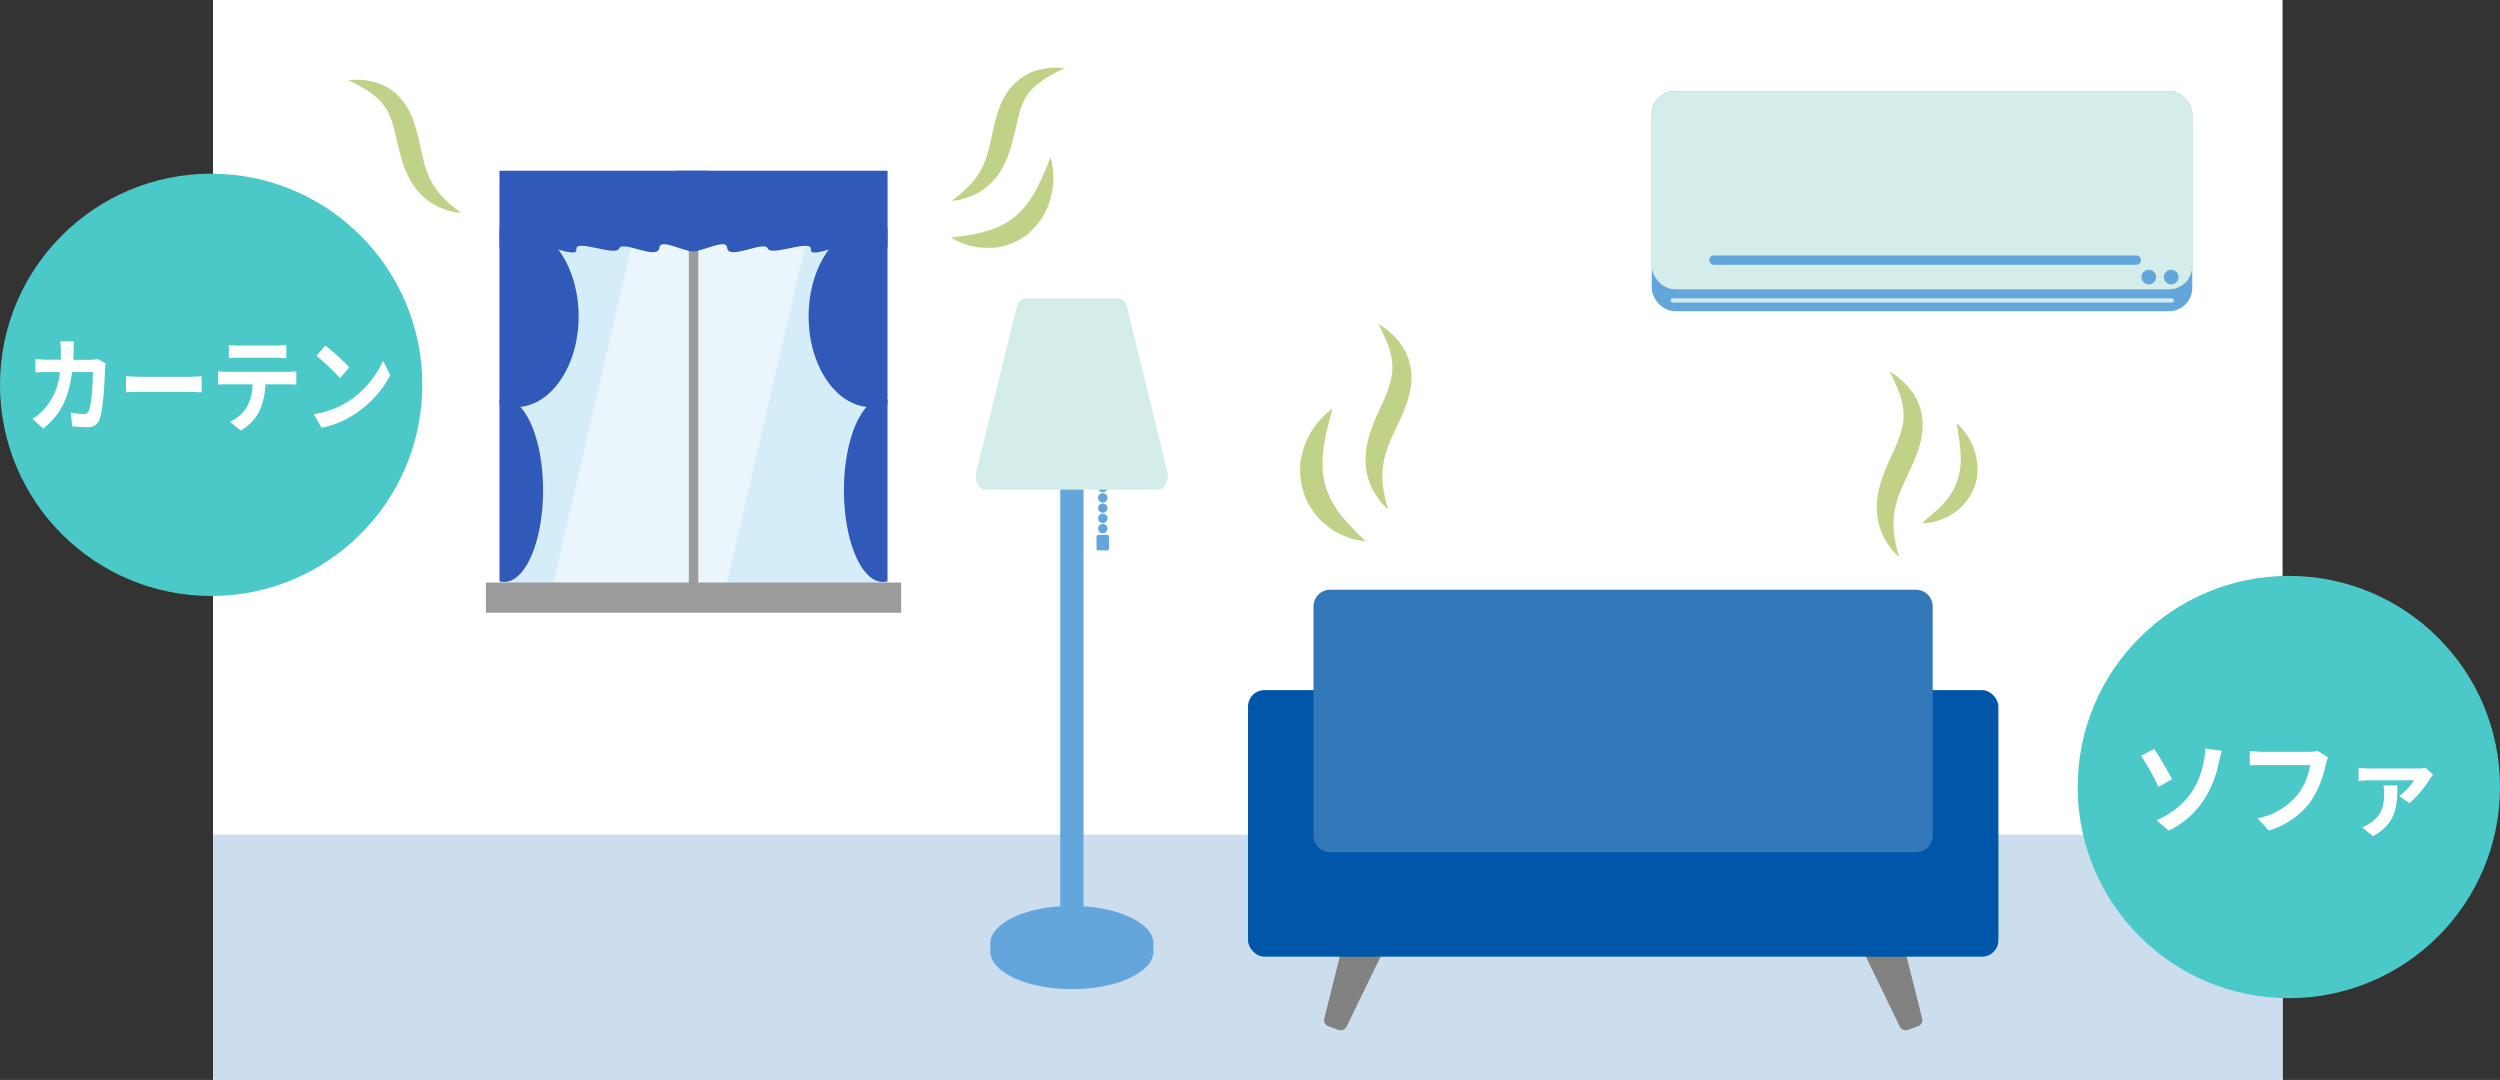 <svg xmlns="http://www.w3.org/2000/svg" viewBox="0 0 533.74 230.56"><rect x="0" y="0" width="533.74" height="230.56" fill="#333333" stroke="none"/><defs><style>.a{fill:#fff;}.b{fill:#cde;}.c{fill:#828282;}.d{fill:#0056a8;}.e{fill:#3378b9;}.f{fill:#63a6db;}.g{fill:#d4ecea;}.h{fill:#d5edf9;}.i{fill:#eaf6fc;}.j{fill:#9b9b9b;}.k{fill:#3059b9;}.l{fill:#c0d288;}.m{fill:#4bc8c8;}</style></defs><rect class="a" x="45.48" width="441.84" height="230.56"/><rect class="b" x="45.48" y="178.21" width="441.84" height="52.35"/><path class="c" d="M410.41,217.59a1.46,1.46,0,0,1-1.07,1.56l-1.85.67a1.45,1.45,0,0,1-1.82-.51l-11.89-24.48c-1.32-2.72-1-5.7.79-6.36l4.52-1.64c1.82-.67,4,1.43,4.69,4.36Z"/><path class="c" d="M282.69,217.59a1.46,1.46,0,0,0,1.07,1.56l1.84.67a1.46,1.46,0,0,0,1.83-.51l11.89-24.48c1.32-2.72,1-5.7-.79-6.36L294,186.83c-1.82-.67-3.95,1.43-4.69,4.36Z"/><rect class="d" x="266.45" y="147.34" width="160.2" height="56.9" rx="3.5"/><path class="e" d="M412.64,178.41a3.56,3.56,0,0,1-3.61,3.51h-125a3.55,3.55,0,0,1-3.6-3.51v-49a3.55,3.55,0,0,1,3.6-3.5H409a3.55,3.55,0,0,1,3.61,3.5Z"/><path class="f" d="M236.44,106.29a1,1,0,1,1-1-1A1,1,0,0,1,236.44,106.29Z"/><path class="f" d="M236.44,104.1a1,1,0,1,1-1-1A1,1,0,0,1,236.44,104.1Z"/><path class="f" d="M236.44,110.67a1,1,0,1,1-1-1A1,1,0,0,1,236.44,110.67Z"/><path class="f" d="M236.44,108.48a1,1,0,1,1-1-1A1,1,0,0,1,236.44,108.48Z"/><path class="f" d="M236.44,112.86a1,1,0,1,1-1-1A1,1,0,0,1,236.44,112.86Z"/><path class="f" d="M236.77,117.15a.38.38,0,0,1-.39.36h-1.89a.38.38,0,0,1-.39-.36v-2.6a.38.38,0,0,1,.39-.35h1.89a.38.38,0,0,1,.39.35Z"/><ellipse class="f" cx="228.84" cy="203.12" rx="17.42" ry="8.06"/><ellipse class="f" cx="228.84" cy="201.46" rx="17.42" ry="8.06"/><path class="f" d="M231.33,199.8a2.5,2.5,0,0,1-2.49,2.49h0a2.49,2.49,0,0,1-2.49-2.49V97.74a2.49,2.49,0,0,1,2.49-2.49h0a2.5,2.5,0,0,1,2.49,2.49Z"/><path class="g" d="M249.15,100.36c.56,2.26-.32,4.18-2,4.18H210.52c-1.67,0-2.55-1.92-2-4.18L217.2,65a2,2,0,0,1,1.91-1.27h19.45A2,2,0,0,1,240.48,65Z"/><rect class="h" x="106.64" y="38.27" width="82.85" height="90.74"/><polygon class="i" points="154.14 129.01 117.09 129.01 138.15 38.27 175.19 38.27 154.14 129.01"/><rect class="j" x="147.06" y="47.71" width="2.02" height="78.25"/><rect class="j" x="103.74" y="124.37" width="88.65" height="6.45"/><path class="k" d="M186,48.16c-7.38,0-13.36,8.68-13.36,19.38s6,19.38,13.36,19.38a9.55,9.55,0,0,0,3.47-.66V48.82A9.55,9.55,0,0,0,186,48.16Z"/><path class="k" d="M188.47,85.11c-4.57,0-8.29,8.76-8.29,19.57s3.72,19.56,8.29,19.56a3.5,3.5,0,0,0,1-.15V85.26A3.5,3.5,0,0,0,188.47,85.11Z"/><path class="k" d="M110.12,48.16c7.4,0,13.41,8.68,13.41,19.38s-6,19.38-13.41,19.38a9.6,9.6,0,0,1-3.48-.66V48.82A9.6,9.6,0,0,1,110.12,48.16Z"/><path class="k" d="M107.65,85.11c4.58,0,8.29,8.76,8.29,19.57s-3.71,19.56-8.29,19.56a3.48,3.48,0,0,1-1-.15V85.26A3.48,3.48,0,0,1,107.65,85.11Z"/><path class="k" d="M144.58,36.45l.18,3.19s1,8.71,1.41,12.65,8.76-2.2,9.06.6,8-1.65,8.67.15,9.52-2.14,9.21.2,8.57-2.42,8.81-.14c.19,1.8,5.1-.26,7.57-.37V36.45Z"/><path class="k" d="M106.64,36.45V52.72c2.37,0,7.51,2.23,7.7.38.24-2.28,9,2.48,8.72.14s8.41,1.61,9.12-.2,8.29,2.65,8.59-.15,8.56,3.34,9-.6,1.4-12.65,1.4-12.65l.17-3.19Z"/><rect class="f" x="352.64" y="19.45" width="115.4" height="46.99" rx="4.96"/><rect class="g" x="352.64" y="19.45" width="115.4" height="42.32" rx="4.96"/><path class="f" d="M456.08,56.54H365.92a1,1,0,0,1-1-1h0a1,1,0,0,1,1-1h90.16a1,1,0,0,1,1,1h0A1,1,0,0,1,456.08,56.54Z"/><path class="g" d="M463.68,63.69H357.13a.45.45,0,0,0-.44.45h0a.45.45,0,0,0,.44.45H463.68a.45.45,0,0,0,.44-.45h0A.45.45,0,0,0,463.68,63.69Z"/><circle class="f" cx="458.76" cy="59.15" r="1.56"/><circle class="f" cx="463.53" cy="59.15" r="1.56"/><path class="l" d="M402.84,115.85c-.23-.37-.47-.77-.69-1.21s-.43-.93-.62-1.44a14.21,14.21,0,0,1-.78-3.52,15.51,15.51,0,0,1,.17-4.06,21.85,21.85,0,0,1,1.1-4.05c.47-1.32,1-2.57,1.58-3.78s1.07-2.35,1.53-3.46a20.39,20.39,0,0,0,1-3.2,10.63,10.63,0,0,0,.26-3,12.69,12.69,0,0,0-.43-2.8l-.4-1.28-.45-1.15c-.31-.73-.61-1.37-.85-1.91s-.48-.94-.63-1.23l-.21-.45.42.26c.26.18.68.43,1.17.8a21.87,21.87,0,0,1,1.67,1.46l.94,1c.3.4.6.82.92,1.28s.58,1,.84,1.54a12.08,12.08,0,0,1,.66,1.81,12.23,12.23,0,0,1,.41,4.18,17,17,0,0,1-.87,4.27,35.44,35.44,0,0,1-1.54,3.87l-1.63,3.52a26.75,26.75,0,0,0-1.29,3.28,17.6,17.6,0,0,0-.72,3.09,16.8,16.8,0,0,0-.13,2.89c0,.46.08.91.11,1.34s.13.83.18,1.22c.12.78.3,1.44.41,2,.34,1.14.49,1.83.49,1.83l-.36-.35c-.22-.23-.57-.56-1-1A16.44,16.44,0,0,1,402.84,115.85Z"/><path class="l" d="M293.68,105.59c-.22-.37-.47-.77-.69-1.21s-.42-.93-.62-1.44a14.2,14.2,0,0,1-.77-3.53,15,15,0,0,1,.17-4,21.1,21.1,0,0,1,1.1-4c.47-1.32,1-2.57,1.57-3.78s1.08-2.35,1.54-3.46a19.31,19.31,0,0,0,1-3.2,10.29,10.29,0,0,0,.27-3,13.31,13.31,0,0,0-.43-2.8l-.4-1.28c-.16-.4-.31-.79-.46-1.15-.3-.73-.61-1.37-.85-1.91s-.48-.94-.62-1.23l-.22-.46.43.27c.26.18.68.43,1.16.8a20.06,20.06,0,0,1,1.68,1.46l.94,1c.29.39.6.82.92,1.28s.58,1,.84,1.54a11.31,11.31,0,0,1,.65,1.81,11.75,11.75,0,0,1,.41,4.18,17,17,0,0,1-.86,4.27,33.56,33.56,0,0,1-1.55,3.87c-.23.5-.63,1.38-1.63,3.52A27.15,27.15,0,0,0,296,96.35a16.92,16.92,0,0,0-.86,6c0,.46.09.9.11,1.34s.14.83.19,1.22c.12.78.3,1.44.41,2,.34,1.15.49,1.84.49,1.84l-.36-.35c-.22-.23-.58-.56-1-1A19,19,0,0,1,293.68,105.59Z"/><path class="l" d="M277.64,102a14.19,14.19,0,0,1-.05-1.84c0-.3,0-.6,0-.9s.09-.58.13-.87a10.11,10.11,0,0,1,.33-1.69c.16-.54.3-1.07.47-1.57s.41-1,.61-1.43a17.83,17.83,0,0,1,1.38-2.43A16.71,16.71,0,0,1,282,89.48a11.64,11.64,0,0,1,1.26-1.27c.36-.33.68-.57.87-.74l.33-.25-.09.41c-.07.25-.14.64-.27,1.09s-.29,1-.43,1.66c-.08.31-.16.65-.25,1a10.31,10.31,0,0,0-.25,1.09c-.14.76-.37,1.55-.46,2.4-.06.43-.16.85-.2,1.28s-.08.88-.12,1.32a12.07,12.07,0,0,0,0,1.34,8.7,8.7,0,0,0,0,1.35c.05.44,0,.9.12,1.34l.22,1.31.36,1.29c.12.42.31.82.46,1.24a7.64,7.64,0,0,0,.55,1.2,8,8,0,0,0,.63,1.15c.23.37.47.73.68,1.11s.53.67.77,1l.37.51.4.46.78.9c.49.58,1,1,1.44,1.53s.88.87,1.23,1.21.61.63.8.81l.28.3-.41,0c-.26,0-.65-.09-1.12-.2a9.91,9.91,0,0,1-1.71-.43,16.26,16.26,0,0,1-2.2-.9,15.44,15.44,0,0,1-2.41-1.47l-1.23-1c-.39-.38-.76-.79-1.15-1.21a15.93,15.93,0,0,1-2-2.92,13.38,13.38,0,0,1-.75-1.69c-.19-.6-.37-1.2-.55-1.8Z"/><path class="l" d="M207,42c.37-.15.78-.31,1.2-.51s.84-.45,1.28-.72A13,13,0,0,0,212,38.63a14,14,0,0,0,2.18-3.1,19.84,19.84,0,0,0,1.48-3.64c.4-1.24.69-2.5,1-3.69s.54-2.37.83-3.45a17.69,17.69,0,0,1,1-3,10,10,0,0,1,1.5-2.37A12.32,12.32,0,0,1,222,17.58l1-.72,1-.59c.64-.37,1.23-.67,1.71-.94s.89-.43,1.17-.56l.41-.21-.46-.05c-.3,0-.75-.06-1.32-.07s-1.27,0-2.08.14c-.4.06-.82.15-1.28.23s-.91.27-1.41.42-1,.41-1.5.67a12.77,12.77,0,0,0-1.51,1A11.06,11.06,0,0,0,215,19.75a15.49,15.49,0,0,0-1.78,3.66,30.62,30.62,0,0,0-1.05,3.75c-.12.51-.31,1.39-.79,3.54a25.71,25.71,0,0,1-.9,3.16,16.47,16.47,0,0,1-1.23,2.71,15.39,15.39,0,0,1-1.54,2.23c-.28.33-.58.62-.84.92s-.58.54-.83.81c-.54.51-1,.9-1.46,1.27-.9.66-1.4,1.08-1.4,1.08l.46-.05c.3,0,.75-.09,1.3-.2A15.86,15.86,0,0,0,207,42Z"/><path class="l" d="M94.6,44.57c-.37-.15-.78-.31-1.2-.51s-.84-.45-1.28-.72a13.29,13.29,0,0,1-2.57-2.17,14.65,14.65,0,0,1-2.18-3.11,20.57,20.57,0,0,1-1.48-3.64c-.4-1.24-.69-2.49-1-3.69s-.54-2.37-.82-3.45a18.63,18.63,0,0,0-1.06-3A9.66,9.66,0,0,0,81.53,22a12.17,12.17,0,0,0-1.91-1.83l-1-.73-1-.59c-.64-.37-1.22-.67-1.71-.94s-.89-.43-1.16-.56l-.42-.21.46-.05c.3,0,.75-.06,1.32-.07s1.28,0,2.08.14c.4.06.82.15,1.28.23s.91.27,1.41.42,1,.41,1.5.67a12,12,0,0,1,1.51,1,11.06,11.06,0,0,1,2.68,2.88,15.49,15.49,0,0,1,1.78,3.66,32.74,32.74,0,0,1,1.06,3.76c.11.5.3,1.38.78,3.53a25.68,25.68,0,0,0,.91,3.16A15.66,15.66,0,0,0,92.3,39.1a16.23,16.23,0,0,0,1.54,2.23c.28.33.58.62.84.93s.58.53.84.8c.53.51,1,.9,1.45,1.27.91.66,1.41,1.08,1.41,1.08l-.47,0c-.3,0-.74-.09-1.29-.2A16,16,0,0,1,94.6,44.57Z"/><path class="l" d="M220.9,48.51A13.76,13.76,0,0,0,222,47.17c.16-.23.35-.44.49-.68l.4-.73a9.51,9.51,0,0,0,.71-1.43c.19-.49.39-1,.54-1.44s.25-1,.36-1.41a14.82,14.82,0,0,0,.35-2.59,15.46,15.46,0,0,0,0-2.17,11.19,11.19,0,0,0-.22-1.66c-.07-.45-.17-.81-.22-1.05s-.1-.36-.1-.36l-.17.34c-.09.23-.26.56-.42,1s-.36.91-.62,1.47l-.38.88c-.13.31-.26.63-.43,1-.33.65-.61,1.37-1,2-.2.35-.36.72-.58,1.07s-.44.69-.66,1a12.54,12.54,0,0,1-.73,1,7.53,7.53,0,0,1-.79,1c-.29.3-.54.65-.85.93l-.91.85-1,.75c-.33.25-.7.44-1.05.66a7.59,7.59,0,0,1-1.09.58,8,8,0,0,1-1.12.5l-1.14.43c-.38.11-.77.2-1.15.32l-.56.17-.56.11L208,50c-.7.15-1.34.2-1.94.31s-1.16.15-1.6.21-.82.11-1.06.14l-.38.07.34.19c.21.11.53.31.94.49a8.64,8.64,0,0,0,1.52.65,15.2,15.2,0,0,0,2.14.58,13.26,13.26,0,0,0,2.62.27c.48,0,1,0,1.48,0s1-.16,1.54-.24a8.11,8.11,0,0,0,1.57-.42,7.85,7.85,0,0,0,1.58-.62,13.12,13.12,0,0,0,1.52-.82l1.42-1Z"/><path class="l" d="M422,102.38a11.45,11.45,0,0,0,.17-1.42c0-.23.05-.47,0-.7s0-.46,0-.69a7.31,7.31,0,0,0-.13-1.33c-.08-.43-.15-.84-.25-1.25s-.24-.78-.37-1.15a13,13,0,0,0-.89-2,13.39,13.39,0,0,0-1-1.52,7.51,7.51,0,0,0-.89-1.07c-.25-.29-.48-.5-.62-.64l-.23-.22,0,.32c0,.2.06.51.13.87s.15.81.21,1.31c0,.25.08.52.12.79a7.61,7.61,0,0,1,.12.87c0,.6.17,1.22.18,1.89,0,.33.06.67.06,1s0,.68,0,1,0,.69-.07,1a7.2,7.2,0,0,1-.12,1c-.07.34-.09.69-.19,1l-.27,1-.37,1c-.12.32-.3.61-.44.92a7.14,7.14,0,0,1-.52.89,6,6,0,0,1-.57.85c-.2.27-.41.53-.61.81s-.45.48-.67.73l-.32.36-.34.33-.67.64c-.42.42-.86.73-1.22,1.08s-.75.61-1,.85-.53.44-.69.57l-.23.21h.32c.2,0,.51,0,.88-.07a8.26,8.26,0,0,0,1.36-.21,13.67,13.67,0,0,0,1.76-.54,11.93,11.93,0,0,0,2-1c.34-.2.68-.43,1-.66s.65-.56,1-.85a7.3,7.3,0,0,0,.93-1,6.57,6.57,0,0,0,.83-1.13,10.42,10.42,0,0,0,.71-1.26c.19-.44.37-.89.55-1.35S421.86,102.84,422,102.38Z"/><circle class="m" cx="488.66" cy="168.03" r="45.08"/><path class="a" d="M463.73,166.36,460.82,168a49.82,49.82,0,0,0-3.71-6.64l2.81-1.46C461,161.45,462.91,164.82,463.73,166.36Zm4.18,2.75a17.27,17.27,0,0,0,2.6-6.64,12.46,12.46,0,0,0,.28-2.67l3.57.49c-.27.86-.51,1.93-.66,2.57a23.47,23.47,0,0,1-3.06,7.73,18.62,18.62,0,0,1-7.64,6.75l-2.62-2.24A16.78,16.78,0,0,0,467.91,169.11Z"/><path class="a" d="M496.53,163.26a22.39,22.39,0,0,1-3.3,8,17.58,17.58,0,0,1-8.84,6.07l-2.4-2.62a14.59,14.59,0,0,0,8.62-5.17,13.85,13.85,0,0,0,2.58-6.2H482.93c-1,0-2,0-2.61.08v-3.1c.66.07,1.91.18,2.64.18h10.16a7.09,7.09,0,0,0,1.74-.18l2.16,1.39A9.5,9.5,0,0,0,496.53,163.26Z"/><path class="a" d="M518.8,166.27a24.83,24.83,0,0,1-4.38,5.22l-2.2-1.54a12.46,12.46,0,0,0,3.17-3.35h-9.55a20.65,20.65,0,0,0-2.29.14V163.9a15.52,15.52,0,0,0,2.29.17h10.21a8.82,8.82,0,0,0,1.78-.15l1.63,1.47A10.6,10.6,0,0,0,518.8,166.27Zm-12.17,12.24-2.33-1.87a8,8,0,0,0,1.78-.95C508.56,174,509,172,509,169.27a8.69,8.69,0,0,0-.16-1.57h3C511.78,171.82,511.78,175.67,506.63,178.51Z"/><circle class="m" cx="45.08" cy="82.16" r="45.08"/><path class="a" d="M15.7,74.81c0,.68,0,1.34-.08,2h3.73a9.05,9.05,0,0,0,1.48-.15l1.72.92a9.47,9.47,0,0,0-.13,1.17c-.08,2.37-.32,8.51-1.17,10.76a2.44,2.44,0,0,1-2.56,1.69c-1.13,0-2.31-.09-3.27-.18l-.31-2.94a15.44,15.44,0,0,0,2.77.3A1.06,1.06,0,0,0,19,87.59c.57-1.38.83-5.78.83-8.16H15.38c-.73,5.81-2.61,9.26-6.15,12.06l-2.3-2.07a11.87,11.87,0,0,0,2.59-2.16,13.59,13.59,0,0,0,3.27-7.83H10.18c-.68,0-1.77,0-2.62.09V76.64c.83.08,1.86.15,2.62.15H13c0-.62,0-1.25,0-1.91a17.92,17.92,0,0,0-.14-2h2.91C15.76,73.36,15.72,74.28,15.7,74.81Z"/><path class="a" d="M30.09,80.44H40.73c.93,0,1.8-.09,2.32-.13v3.46c-.48,0-1.49-.11-2.32-.11H30.09c-1.12,0-2.45,0-3.18.11V80.31C27.62,80.38,29.06,80.44,30.09,80.44Z"/><path class="a" d="M48.47,79.39h13a14.8,14.8,0,0,0,1.8-.13v2.86c-.49-.05-1.24-.07-1.8-.07H56.67A15.25,15.25,0,0,1,55.4,87.7a10,10,0,0,1-4,4.23L49.1,90.06a8.44,8.44,0,0,0,3.59-3.15,10.14,10.14,0,0,0,1.22-4.86H48.47c-.6,0-1.35,0-1.9.09V79.26C47.16,79.32,47.85,79.39,48.47,79.39ZM51,73.78h8a13.89,13.89,0,0,0,2.13-.16v2.84c-.67,0-1.44-.09-2.13-.09H51c-.69,0-1.52,0-2.14.09V73.62A13.85,13.85,0,0,0,51,73.78Z"/><path class="a" d="M74.57,85.55A20.11,20.11,0,0,0,81.78,77l1.54,3.1A22.41,22.41,0,0,1,76,88.23a20.06,20.06,0,0,1-7.35,3.1L67,88.43A19.15,19.15,0,0,0,74.57,85.55Zm0-7.11-2,2.29a42.54,42.54,0,0,0-5-4.75l1.87-2.2A41.58,41.58,0,0,1,74.57,78.44Z"/></svg>